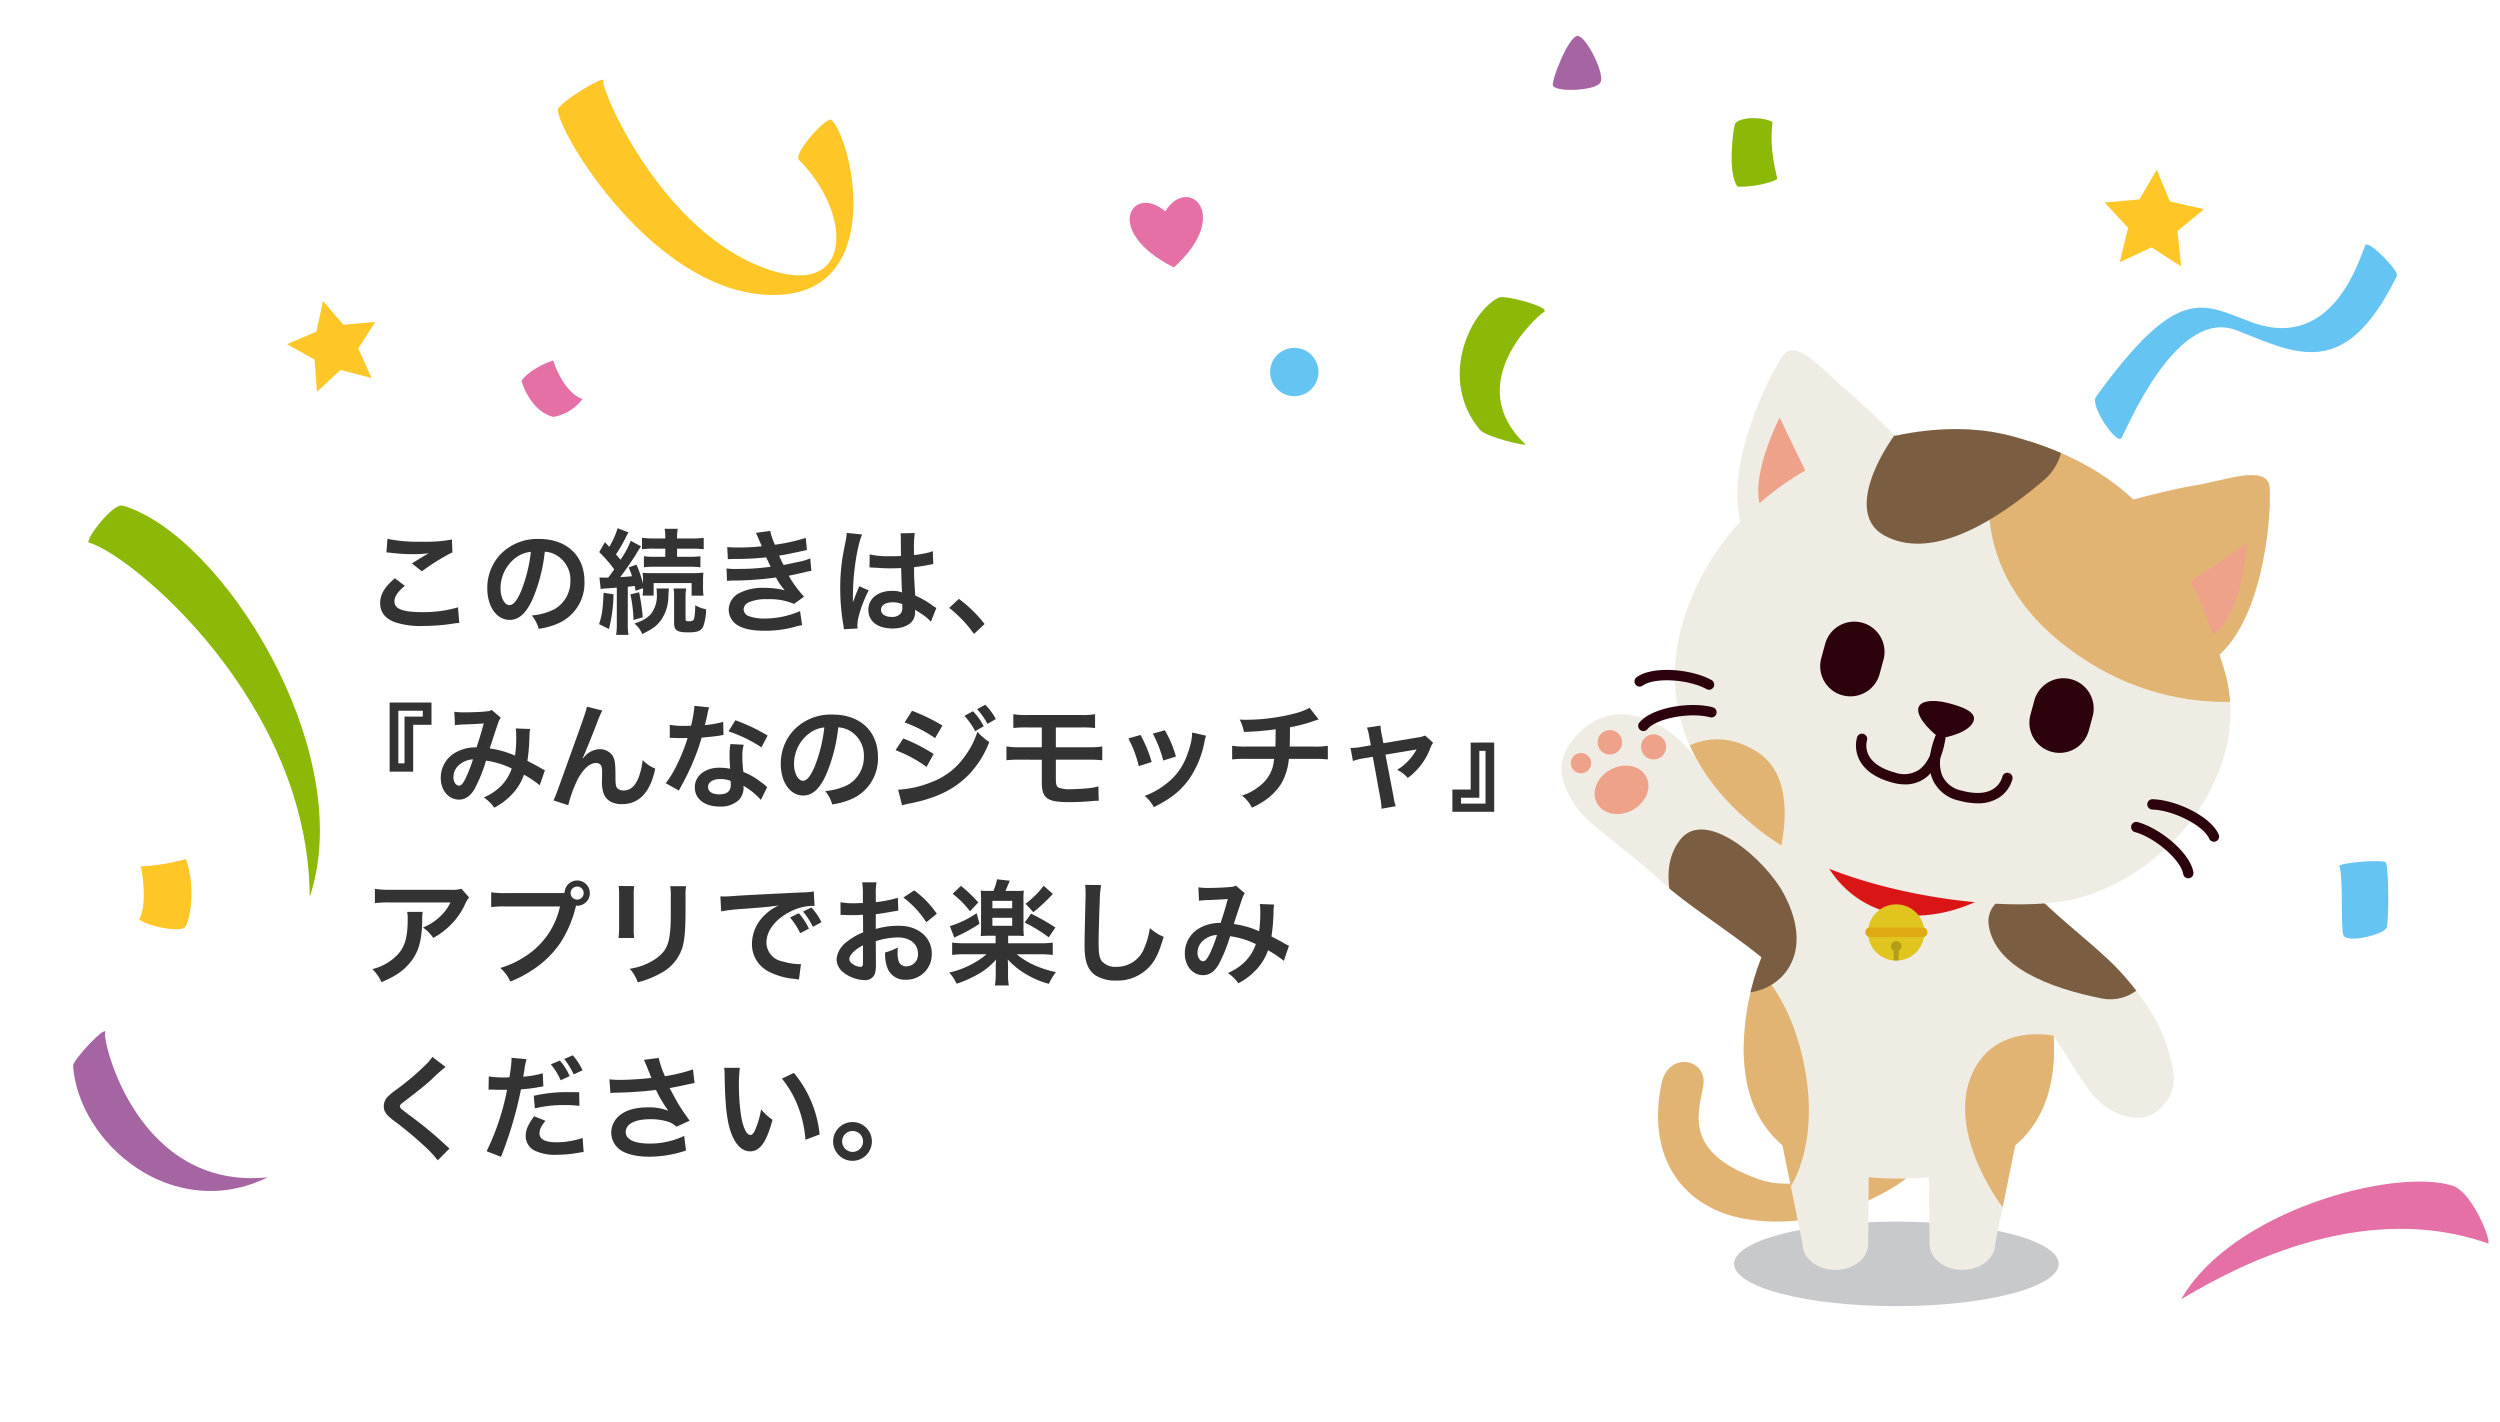 <svg xmlns="http://www.w3.org/2000/svg" xmlns:xlink="http://www.w3.org/1999/xlink" width="612.256" height="348.337" viewBox="0 0 612.256 348.337">
  <defs>
    <clipPath id="clip-path">
      <path id="SVGID" d="M607.721,739.709c-1.5-5.273-4.248-11.322-11.781-19.721s-26.656-20.92-28.549-30.295c-.835-4.142-3.395-.675-5.887,5.188-5.8-5.556-12.631-9.042-19.949-9.042-6.638,0-12.875,2.867-18.305,7.546-5.633-1.323-11.21-5.421-16.911-8.977-5.375-3.352-13.435-16.663-18.485-21.305s-16.534-11.185-25.65-.669c-4.611,5.32-4.055,10.239-.079,16.431,3.341,5.2,12.264,10.469,21.578,19.139,5.609,5.22,16.084,11.693,24.206,18.274a63.36,63.36,0,0,0-4.365,22.355c0,11.092,3.6,18.708,9.509,23.709l4.917,24.176c0,3.494,3.6,6.327,8.033,6.327h0c4.436,0,8.033-2.833,8.033-6.327l.142-16.375c2.387.238,4.853.353,7.378.353s4.99-.115,7.378-.353l.142,16.375c0,3.494,3.6,6.327,8.033,6.327s8.033-2.833,8.033-6.327l4.916-24.176c5.914-5,9.51-12.618,9.51-23.709,0-1.012-.041-2.033-.1-3.058,3.5,5.058,7.217,11.828,10.014,14.906,4.09,4.5,11.427,7.26,15.879,3.067S609.367,745.507,607.721,739.709Z" transform="translate(-458.939 -656.788)" fill="none"/>
    </clipPath>
    <clipPath id="clip-path-2">
      <path id="SVGID-2" data-name="SVGID" d="M618.18,648.17c11.291-10.234,12.832-36.13,12.242-41.169-.652-5.579-11.55-1.32-18.33-.27-4.017.623-10.44,2.232-15.021,3.442-7.322-6.88-16.814-12.043-29.753-15.54-8.454-2.284-18.479-2.27-28.575-.072-3.352-3.365-8.217-8.127-11.435-10.738-5.324-4.321-12.581-13.486-15.965-9-2.987,3.965-14.295,26.192-10.5,40.751a59.844,59.844,0,0,0-8.95,12.351c-15.159,27.965-4.271,50.359,15.644,64.745s60.137,19.563,76.328,15.05c23.316-6.5,42.72-32.235,35.442-55.971C618.937,650.537,618.56,649.348,618.18,648.17Z" transform="translate(-484.785 -573.62)" fill="none"/>
    </clipPath>
  </defs>
  <g id="グループ_2386" data-name="グループ 2386" transform="translate(-651.207 -699.925)">
    <path id="パス_23371" data-name="パス 23371" d="M15.848,12.22a8.4,8.4,0,0,1,1.036.084,44.149,44.149,0,0,0,5.124.336,29.847,29.847,0,0,0,4.2-.224c-1.288.728-2.66,1.568-4.116,2.492l2.436,1.932A51.478,51.478,0,0,1,32,12.192l-.112-3.136a34.724,34.724,0,0,1-7.392.532,36.724,36.724,0,0,1-8.4-.7Zm2.072,6.328c-2.52,2.1-3.612,3.948-3.612,6.076,0,2.184,1.176,3.752,3.584,4.676a20.029,20.029,0,0,0,7,.924,47.908,47.908,0,0,0,7.56-.616,11.132,11.132,0,0,1,1.232-.112l-.308-3.836a29.861,29.861,0,0,1-8.792,1.176c-4.732,0-6.776-.784-6.776-2.6,0-1.2.784-2.38,2.548-3.836Zm36.708-6.5a6.12,6.12,0,0,1,2.828.84A6.937,6.937,0,0,1,60.9,19.108a7.839,7.839,0,0,1-3.892,7,14.88,14.88,0,0,1-5.572,1.54,8.932,8.932,0,0,1,1.708,3.276,18.306,18.306,0,0,0,4.4-1.176,10.787,10.787,0,0,0,6.8-10.444c0-6.3-4.368-10.388-11.088-10.388a12.569,12.569,0,0,0-9.632,3.92,12.028,12.028,0,0,0-3.08,8.148c0,4.508,2.3,7.756,5.488,7.756,2.3,0,4.088-1.652,5.684-5.264A40.507,40.507,0,0,0,54.628,12.052Zm-3.416.028a36.9,36.9,0,0,1-2.324,9.464c-1.008,2.408-1.96,3.584-2.884,3.584-1.232,0-2.212-1.82-2.212-4.116a9.375,9.375,0,0,1,3.808-7.56A7.128,7.128,0,0,1,51.212,12.08Zm17.108,9.1a12.231,12.231,0,0,1,1.764-.168q.252-.042,1.092-.084.378-.042,1.092-.084v8.624a17.689,17.689,0,0,1-.168,2.94h3.024a16.535,16.535,0,0,1-.168-2.94V20.62c.84-.084,1.064-.112,1.68-.2.084.392.14.616.224,1.2l1.82-.644a10.639,10.639,0,0,1-.112,1.82h2.716v-3.08h9.3V22.8h2.912a12.455,12.455,0,0,1-.112-1.988v-1.68a19.274,19.274,0,0,1,.084-1.988,16.539,16.539,0,0,1-2.688.14H81.088a23.328,23.328,0,0,1-2.52-.084,11.346,11.346,0,0,1,.112,2.016v.672a26.447,26.447,0,0,0-1.6-4.676l-1.9.672a19.965,19.965,0,0,1,.812,2.156c-.84.084-1.316.14-2.884.224,1.12-1.484,2.856-3.976,3.752-5.4A19.462,19.462,0,0,1,78.2,10.736l-2.52-1.372a22.352,22.352,0,0,1-2.52,4.648c-.42-.5-.56-.672-1.092-1.316a37.74,37.74,0,0,0,2.492-4.34,7.039,7.039,0,0,1,.588-1.036L72.464,6.284a20.088,20.088,0,0,1-2.044,4.564L69.356,9.7l-1.4,2.436a31.751,31.751,0,0,1,3.668,4.228c-.644.924-.644.924-1.456,2.016H69.16a6.973,6.973,0,0,1-1.148-.056ZM84.14,11.3v1.988H81.76a19.413,19.413,0,0,1-2.856-.14V15.86a18.765,18.765,0,0,1,2.828-.14h8.176a23.113,23.113,0,0,1,2.828.14V13.144a19.647,19.647,0,0,1-2.856.14H87.024V11.3h3.5a20.345,20.345,0,0,1,3.024.14v-2.8A22.356,22.356,0,0,1,90.44,8.8H87.024V8.552a10.881,10.881,0,0,1,.168-2.128h-3.22a11.382,11.382,0,0,1,.168,2.1V8.8h-2.6a22.356,22.356,0,0,1-3.108-.168v2.8a20.778,20.778,0,0,1,3.052-.14ZM69.02,22.1c-.168,4.088-.364,5.376-1.092,7.672l2.408,1.2a35.66,35.66,0,0,0,1.12-8.512Zm6.58.392a34.326,34.326,0,0,1,.756,6.272l2.268-.672a52.084,52.084,0,0,0-.9-6.132ZM86.156,21.04a9.661,9.661,0,0,1,.14,1.988v6.44c0,1.848.728,2.324,3.444,2.324,2.3,0,3.192-.364,3.7-1.456a13.162,13.162,0,0,0,.7-4.2,8.065,8.065,0,0,1-2.66-.98c-.056,2.24-.2,3.3-.476,3.64a1.564,1.564,0,0,1-1.064.28c-.672,0-.84-.112-.84-.588v-5.46a9.932,9.932,0,0,1,.168-1.988Zm-4.172,0a9.633,9.633,0,0,1,.084,1.288,7.362,7.362,0,0,1-1.4,4.9c-.924,1.064-1.792,1.6-4.088,2.408a6.276,6.276,0,0,1,1.9,2.576c2.548-1.26,3.472-1.932,4.508-3.276a10.138,10.138,0,0,0,1.9-5.88c.084-1.484.084-1.484.14-2.016Zm17.472-7.168c.588-.028.728-.056,1.9-.056a67.505,67.505,0,0,0,7.5-.392c.224.5.308.672.588,1.26.224.532.336.7.5,1.036a55.086,55.086,0,0,1-7.924.532,16.6,16.6,0,0,1-2.884-.112l.112,3.052c.476-.056.672-.056,1.148-.084a80.378,80.378,0,0,0,10.836-.756,16.858,16.858,0,0,0,2.156,3.136,19.3,19.3,0,0,0-4.844-.588,12.481,12.481,0,0,0-6.524,1.4,4.676,4.676,0,0,0-2.352,3.892,4.51,4.51,0,0,0,2.156,3.836c1.568.952,3.612,1.372,6.832,1.372a26.958,26.958,0,0,0,7.168-.952,13.847,13.847,0,0,1,1.82-.42l-.5-3.444a21.747,21.747,0,0,1-8.624,1.82,10.914,10.914,0,0,1-4-.616,1.846,1.846,0,0,1-1.2-1.624,2.02,2.02,0,0,1,1.2-1.708,10.8,10.8,0,0,1,4.7-.784,15.057,15.057,0,0,1,6.44,1.148l2.464-1.764a28,28,0,0,1-3.752-5.124c.336-.084.336-.084,1.036-.224.672-.14,1.6-.336,2.744-.616.644-.168,1.232-.28,1.764-.364l-.28-3.052a14.141,14.141,0,0,1-2.66.812c-.168.028-1.456.308-3.864.812a25.213,25.213,0,0,1-1.092-2.3c.868-.112,3.976-.728,5.852-1.176.672-.14.672-.14.952-.2l-.28-2.968a47.041,47.041,0,0,1-7.56,1.68,16.413,16.413,0,0,1-1.148-3.388l-3.5.476c.028.056.42.924,1.12,2.548.224.5.224.5.308.728a49.763,49.763,0,0,1-5.768.308,23.49,23.49,0,0,1-2.688-.112Zm34.692,2.044a.493.493,0,0,1,.168-.028,1.286,1.286,0,0,1,.28.028,4.169,4.169,0,0,1,.476.028c.14,0,.448.028.84.028,1.316.112,2.436.14,3.472.14.728,0,1.4-.028,2.52-.056.112,3.892.14,5.264.224,5.964a6.655,6.655,0,0,0-2.492-.392c-3.388,0-5.768,1.9-5.768,4.62,0,2.856,2.24,4.592,5.908,4.592,2.716,0,4.676-.98,5.32-2.632a4.9,4.9,0,0,0,.224-1.568v-.392c.168.112.812.532,1.764,1.148a10.49,10.49,0,0,1,2.1,1.792l1.344-3.388a5.327,5.327,0,0,1-.784-.476,22.324,22.324,0,0,0-4.4-2.548c-.28-4.7-.28-4.76-.28-6.328v-.616c1.484-.168,2.94-.42,3.892-.616a4.838,4.838,0,0,1,.812-.14l-.112-3.164-.224.056c-.448.168-.448.168-.616.224a28.149,28.149,0,0,1-3.78.672V11.576a27.4,27.4,0,0,1,.2-4.116l-3.5.084a7.833,7.833,0,0,1,.084,1.344c0,1.148.028,2.548.028,4.2-.98.056-1.6.056-2.576.056A20.179,20.179,0,0,1,134.2,12.7Zm8.036,8.96v.756a2.35,2.35,0,0,1-.364,1.512,2.752,2.752,0,0,1-2.268.868c-1.568,0-2.576-.7-2.576-1.736,0-1.148,1.12-1.848,2.912-1.848A5.861,5.861,0,0,1,142.184,24.876ZM131.236,30.84a5.486,5.486,0,0,1-.056-.756c0-1.848,1.12-5.32,2.772-8.568l-2.324-1.036a5.335,5.335,0,0,1-.336.868c-.28.672-.28.672-.532,1.26-.14.448-.28.756-.336.952-.2.5-.2.5-.336.812h-.028a4.766,4.766,0,0,0,.028-.588v-.448c0-.448,0-.448.028-1.456.028-4.872,1.092-11.62,2.24-14.056l-3.78-.392v.112a15.03,15.03,0,0,1-.308,2.072c-.616,3.164-.616,3.164-.756,4a50.048,50.048,0,0,0-.532,7.42,53.1,53.1,0,0,0,.756,8.9,10.219,10.219,0,0,1,.14,1.092Zm22.428-5.04a30.136,30.136,0,0,1,6.076,6.384l2.6-2.436a32.728,32.728,0,0,0-6.3-6.16ZM22.4,65.916V54.436h4.48v-5.46H16.632v16.94Zm-2.128-2.044H18.76V50.992h5.992V52.42h-4.48ZM32.62,54.52a21.773,21.773,0,0,1,2.212-.168c2.744-.112,3.416-.14,4.844-.252-.7,2.576-1.036,3.64-1.764,5.852A9.971,9.971,0,0,0,32.62,61.3a7.045,7.045,0,0,0-3.472,6.132c0,3.052,1.9,5.32,4.48,5.32,1.54,0,2.8-.868,3.836-2.66A37.3,37.3,0,0,0,40.236,63.2a21.382,21.382,0,0,1,6.3,1.932,11.4,11.4,0,0,1-2.492,4.144,13.166,13.166,0,0,1-4.34,2.94,10.177,10.177,0,0,1,2.548,2.52,16.224,16.224,0,0,0,4.228-3.164,13.222,13.222,0,0,0,3.052-4.928,28.593,28.593,0,0,1,3.864,2.6l1.26-3.7a9.885,9.885,0,0,1-1.288-.672c-.868-.5-2.1-1.148-3-1.6a46.648,46.648,0,0,0,.5-5.936,9.078,9.078,0,0,1,.168-1.876l-3.528-.14a8.4,8.4,0,0,1,.112,1.484,30.414,30.414,0,0,1-.28,5.18,22.818,22.818,0,0,0-6.188-1.764c.252-.868,1.96-6.02,2.1-6.356a4.179,4.179,0,0,1,.588-1.176l-2.212-1.9a2.123,2.123,0,0,1-1.12.336c-1.036.14-3.528.252-5.208.252a16.6,16.6,0,0,1-2.828-.14Zm4.424,8.372a36.522,36.522,0,0,1-1.82,4.676c-.644,1.26-1.064,1.764-1.6,1.764-.756,0-1.372-.924-1.372-2.072a3.936,3.936,0,0,1,1.064-2.688A5.539,5.539,0,0,1,37.044,62.892Zm26.852-.28c.616-1.316,1.848-4.368,3.444-8.456a26.979,26.979,0,0,1,1.372-3.22l-3.78-.952c-.2,1.148-.2,1.148-6.636,19.04-.9,2.436-1.148,3.108-1.54,3.92l3.612,1.176a32.119,32.119,0,0,1,2.352-6.412c1.372-2.52,2.94-3.92,4.452-3.92a1.387,1.387,0,0,1,1.26.644,3.822,3.822,0,0,1,.224,1.652c0,.28,0,.952-.028,1.96v.28a8.115,8.115,0,0,0,.476,3.108c.7,1.6,2.24,2.436,4.4,2.436,4.228,0,6.972-2.912,8.176-8.708a8.756,8.756,0,0,1-3.08-2.1,17.548,17.548,0,0,1-1.064,4.452c-.812,1.96-2.016,3-3.5,3a2.353,2.353,0,0,1-1.484-.392c-.5-.42-.616-.98-.616-3,0-3.22-.14-4.228-.7-5.124A3.791,3.791,0,0,0,68.1,60.4a5.238,5.238,0,0,0-3.612,1.652c-.364.42-.364.42-.532.616ZM91.28,49.788a28.6,28.6,0,0,1-.84,4.872c-.616.028-1.092.028-1.428.028a19.441,19.441,0,0,1-3.78-.252v3.192l1.484.028c.588.028.756.028,1.12.028.336,0,.5,0,1.764-.028a43.076,43.076,0,0,1-2.632,6.608,25.487,25.487,0,0,1-2.716,4.48l3.22,1.792c.168-.336.168-.336.532-1.008,1.064-1.96,1.316-2.464,1.96-3.836a53.746,53.746,0,0,0,3.08-8.12c1.736-.14,3.444-.336,4.452-.5a5.46,5.46,0,0,1,.9-.14l-.084-3.22a24.017,24.017,0,0,1-4.48.784c.308-1.232.448-1.792.588-2.464a14.016,14.016,0,0,1,.448-1.876Zm17.92,7.28a44.2,44.2,0,0,0-7.9-3.752l-1.68,2.716a34.27,34.27,0,0,1,8.064,3.92ZM109.088,69.7a5.014,5.014,0,0,1-.42-.392,10.326,10.326,0,0,0-.98-.756,17.494,17.494,0,0,0-4.424-2.576,29.729,29.729,0,0,1-.252-3.836,9.333,9.333,0,0,1,.336-2.828L100.1,59.14a14.852,14.852,0,0,0-.224,2.828c0,.84.056,1.932.14,3.22a13.907,13.907,0,0,0-2.6-.252c-3.556,0-6.048,1.988-6.048,4.816,0,2.856,2.408,4.7,6.1,4.7a6.464,6.464,0,0,0,4.648-1.568,4.475,4.475,0,0,0,1.2-2.968c0-.112-.028-.308-.056-.56a16.934,16.934,0,0,1,4.284,3.472Zm-8.96-1.54s.056.672.056.952c0,1.568-.924,2.352-2.828,2.352-1.736,0-2.744-.672-2.744-1.82,0-1.176,1.176-1.932,3-1.932A7.058,7.058,0,0,1,100.128,68.156Zm26.376-13.1a6.12,6.12,0,0,1,2.828.84,6.937,6.937,0,0,1,3.444,6.216,7.839,7.839,0,0,1-3.892,7,14.881,14.881,0,0,1-5.572,1.54,8.932,8.932,0,0,1,1.708,3.276,18.306,18.306,0,0,0,4.4-1.176,10.787,10.787,0,0,0,6.8-10.444c0-6.3-4.368-10.388-11.088-10.388a12.569,12.569,0,0,0-9.632,3.92,12.028,12.028,0,0,0-3.08,8.148c0,4.508,2.3,7.756,5.488,7.756,2.3,0,4.088-1.652,5.684-5.264A40.507,40.507,0,0,0,126.5,55.052Zm-3.416.028a36.9,36.9,0,0,1-2.324,9.464c-1.008,2.408-1.96,3.584-2.884,3.584-1.232,0-2.212-1.82-2.212-4.116a9.375,9.375,0,0,1,3.808-7.56A7.128,7.128,0,0,1,123.088,55.08Zm19.656-1.232a32.708,32.708,0,0,1,7.476,3.836l1.792-3.08a44.9,44.9,0,0,0-7.448-3.612Zm-2.212,6.8a31.668,31.668,0,0,1,7.588,4.088l1.736-3.164a41.316,41.316,0,0,0-7.448-3.808Zm1.6,13.5a16.819,16.819,0,0,1,1.96-.476c6.888-1.344,11.648-3.836,15.2-7.952a24.07,24.07,0,0,0,4.2-7.084,14.458,14.458,0,0,1-2.912-2.492,21.212,21.212,0,0,1-3.248,6.216,17.239,17.239,0,0,1-8.092,6.132,24.874,24.874,0,0,1-8.092,1.82Zm15.26-21.924a17.078,17.078,0,0,1,2.632,3.752l2.1-1.2a14.522,14.522,0,0,0-2.632-3.668Zm7.7.784a14.8,14.8,0,0,0-2.6-3.5L160.5,50.6a17.656,17.656,0,0,1,2.548,3.612Zm11.256,9.968v5.516c0,3.948,1.288,4.872,6.748,4.872,1.344,0,3.22-.084,4.452-.168,2.016-.168,2.016-.168,2.268-.168a3.237,3.237,0,0,1,.476.028L190.2,69.5a12.981,12.981,0,0,1-2.6.476c-1.456.14-3.164.224-4.172.224a7.283,7.283,0,0,1-2.884-.364c-.616-.28-.756-.7-.756-2.38v-4.48h7.84a27.745,27.745,0,0,1,3.528.14V59.728a19.363,19.363,0,0,1-3.584.2h-7.784V55.08h6.02a26.347,26.347,0,0,1,3.584.14V51.832a19.338,19.338,0,0,1-3.64.2H172.984a19.172,19.172,0,0,1-3.612-.2V55.22a26.118,26.118,0,0,1,3.556-.14h3.416v4.844h-5.068a19.184,19.184,0,0,1-3.584-.2v3.388a27.744,27.744,0,0,1,3.528-.14Zm21.2-5.208a28.012,28.012,0,0,1,2.548,6.776l3.164-1.008a32.3,32.3,0,0,0-2.744-6.636Zm5.992-1.176a30.79,30.79,0,0,1,2.548,6.58l3.108-.98a27.507,27.507,0,0,0-2.716-6.44Zm9.632-.28a12.42,12.42,0,0,1-.5,3.22c-1.2,4.48-3.08,7.336-6.356,9.716a18.163,18.163,0,0,1-4.76,2.576,10.17,10.17,0,0,1,2.24,2.772c4.144-2.1,6.468-3.92,8.54-6.748a23.9,23.9,0,0,0,3.864-9.324,5.893,5.893,0,0,1,.392-1.428Zm28.756-6.048a14.725,14.725,0,0,1-3.388,1.316A48.334,48.334,0,0,1,226.548,53.2c-.42,0-.868,0-1.736-.056a11.751,11.751,0,0,1,1.036,3.024,62.656,62.656,0,0,0,7.756-.644c0,1.96,0,3.052-.056,4.228H226.38a17.357,17.357,0,0,1-3.416-.2v3.36a25.584,25.584,0,0,1,3.36-.14h6.916a16.108,16.108,0,0,1-.308,1.876,8.936,8.936,0,0,1-3.22,4.76,12.912,12.912,0,0,1-4.34,2.352,9.07,9.07,0,0,1,2.436,2.968,17.458,17.458,0,0,0,2.6-1.4,14.479,14.479,0,0,0,4.564-4.452,14.679,14.679,0,0,0,1.876-6.1h6.188a25.584,25.584,0,0,1,3.36.14V59.56a17.357,17.357,0,0,1-3.416.2h-5.936c.056-.952.056-.952.084-4.732a34.63,34.63,0,0,0,4.676-1.148c2.016-.672,2.016-.672,2.352-.756Zm15.008,9.184-2.324.392a15.7,15.7,0,0,1-2.66.252l.588,3.192A14.4,14.4,0,0,1,255,62.668l2.408-.392,1.9,10.444a11.676,11.676,0,0,1,.224,2.268l3.5-.616A10.716,10.716,0,0,1,262.5,72.1l-1.988-10.36,6.58-1.092a8.623,8.623,0,0,0,1.036-.2,13.187,13.187,0,0,1-4.76,5.012,7.889,7.889,0,0,1,2.6,1.988,15.9,15.9,0,0,0,5.516-7.28,6.411,6.411,0,0,1,.7-1.344l-1.96-1.764a7.067,7.067,0,0,1-1.848.476l-8.372,1.4-.42-2.156a11,11,0,0,1-.28-2.156l-3.332.5a8.807,8.807,0,0,1,.532,2.1Zm24.444-.672V70.284h-4.48v5.46H287.14V58.776ZM283.5,60.82h1.512V73.728H279.02V72.3h4.48ZM34.216,94.58a7.708,7.708,0,0,1-2.716.252H16.884a22.323,22.323,0,0,1-3.864-.224v3.5a26.915,26.915,0,0,1,3.808-.168h14.7a11.612,11.612,0,0,1-2.66,3.556,12.984,12.984,0,0,1-4.088,2.576,9.463,9.463,0,0,1,2.52,2.548,17.514,17.514,0,0,0,3.36-2.324,17.769,17.769,0,0,0,4.312-5.628,7.782,7.782,0,0,1,1.12-1.96Zm-13.3,5.656a7.09,7.09,0,0,1,.14,1.68c0,5.292-.9,7.7-3.752,9.968a12.91,12.91,0,0,1-4.9,2.38,9.884,9.884,0,0,1,2.212,3.192c3.5-1.456,5.544-2.884,7.224-5.04,1.9-2.436,2.66-5.124,2.772-9.912a12.854,12.854,0,0,1,.112-2.268ZM45.08,95.644a19.723,19.723,0,0,1-3.584-.2v3.64a22.228,22.228,0,0,1,3.528-.168H58.352a19.4,19.4,0,0,1-8.484,12.208,22.781,22.781,0,0,1-6.132,2.856,10.3,10.3,0,0,1,2.464,3.332,29.827,29.827,0,0,0,5.32-2.772,24.419,24.419,0,0,0,6.972-6.776,28.835,28.835,0,0,0,3.78-9.044,1.851,1.851,0,0,0,.308.028,3.094,3.094,0,1,0-3.108-3.164,15.217,15.217,0,0,1-1.54.056Zm17.472-1.6a1.578,1.578,0,0,1,1.6,1.6,1.6,1.6,0,1,1-1.6-1.6Zm10.164-.14a17.678,17.678,0,0,1,.112,2.52v7.7a20.193,20.193,0,0,1-.14,2.52h3.836a13.516,13.516,0,0,1-.112-2.464V96.456a14.232,14.232,0,0,1,.112-2.52Zm12.628.056a14.744,14.744,0,0,1,.14,2.66v3.5c0,2.24-.028,3.472-.14,4.676-.308,3.7-1.232,5.4-3.864,7.14a15.1,15.1,0,0,1-6.048,2.24,9.565,9.565,0,0,1,1.96,3.332,23.684,23.684,0,0,0,5.46-2.156,10.724,10.724,0,0,0,5.516-6.524c.5-1.764.7-4.116.728-8.484v-3.78a13.281,13.281,0,0,1,.14-2.6Zm12.488,6.16a40.643,40.643,0,0,1,4.648-.56c6.076-.448,7.168-.56,9.436-.9a12.382,12.382,0,0,0-3.892,2.828,9.75,9.75,0,0,0-2.66,6.58,7.492,7.492,0,0,0,4,6.748,16.845,16.845,0,0,0,6.552,1.848c.476.084.616.084.952.168l.5-3.808c-.28.028-.532.028-.56.028a16.992,16.992,0,0,1-4.172-.728,4.7,4.7,0,0,1-3.724-4.564c0-2.828,2.1-5.628,5.656-7.476a12.522,12.522,0,0,1,5.544-1.512,4.335,4.335,0,0,1,.588.028l-.2-3.556a20.627,20.627,0,0,1-3.22.252c-7.756.364-12.4.616-13.972.7-4.116.28-4.116.28-4.62.28-.14,0-.448,0-1.064-.028Zm16.856,1.512a17.811,17.811,0,0,1,2.492,3.836l2.128-1.12a15.015,15.015,0,0,0-2.492-3.78Zm7.7,1.148a14.675,14.675,0,0,0-2.464-3.612l-2.044,1.008a18.559,18.559,0,0,1,2.408,3.724Zm13.3,4.648a17.922,17.922,0,0,1,5.376-.924c3,0,4.956,1.568,4.956,3.976a2.877,2.877,0,0,1-2.828,3.108,1.937,1.937,0,0,1-1.764-.952,5.4,5.4,0,0,1-.392-2.464,9.709,9.709,0,0,1,.056-1.232,11.812,11.812,0,0,1-3.108,1.232,9.354,9.354,0,0,0,.476,3.584,4.52,4.52,0,0,0,4.592,3.108,6.22,6.22,0,0,0,6.356-6.384c0-3.976-3.332-6.832-8.008-6.832a19.416,19.416,0,0,0-5.712.784V100.8c1.064-.112,1.624-.2,2.548-.364,1.932-.336,2.464-.42,2.968-.5l-.112-3.136a31.227,31.227,0,0,1-5.4,1.064V96.064a17.191,17.191,0,0,1,.168-3.052h-3.5a19.185,19.185,0,0,1,.168,3.22V98.08c-.308,0-.448,0-1.12.028-.392.028-.7.028-.98.028a17.172,17.172,0,0,1-3.388-.252l.028,3.136a5.25,5.25,0,0,1,.588-.028c.084,0,.336,0,.7.028.336,0,1.12.028,1.54.028.7,0,1.092,0,1.512-.028.924-.056.924-.056,1.148-.056l.028,4.312a14.98,14.98,0,0,0-4.088,2.38,5.976,5.976,0,0,0-2.408,4.144,4.113,4.113,0,0,0,1.54,3.164,8.722,8.722,0,0,0,5.292,1.988,2.46,2.46,0,0,0,2.576-1.624,8.337,8.337,0,0,0,.224-2.38Zm-3.136,5.1c0,.924-.14,1.176-.616,1.176a3.366,3.366,0,0,1-1.792-.616c-.644-.392-.924-.812-.924-1.288,0-1.008,1.232-2.24,3.332-3.36Zm18.088-11.816a23.749,23.749,0,0,0-5.544-5.74l-2.632,1.764a23.91,23.91,0,0,1,5.6,6.048Zm14.392,5.376v1.848h-7.308a24.637,24.637,0,0,1-3.332-.168v3.024a24.923,24.923,0,0,1,3.332-.168h5.1a21.57,21.57,0,0,1-9.156,4.48,10.641,10.641,0,0,1,1.82,2.744,29.869,29.869,0,0,0,5.376-2.408,17.328,17.328,0,0,0,4.284-3.5c-.056.784-.084,1.316-.084,1.848v1.6a17.053,17.053,0,0,1-.2,2.884h3.416a13.77,13.77,0,0,1-.2-2.884V113.76c0-.084-.028-1.008-.028-1.092-.028-.42-.028-.42-.028-.756a18.9,18.9,0,0,0,4.732,3.752,22.356,22.356,0,0,0,5.32,2.212,15.457,15.457,0,0,1,1.736-2.884,25.027,25.027,0,0,1-5.572-1.82,18.441,18.441,0,0,1-4.032-2.548h5.432a25.59,25.59,0,0,1,3.388.168v-3.024a22.911,22.911,0,0,1-3.36.168h-7.56v-1.848h1.736c.812,0,1.484.028,2.1.084a21.436,21.436,0,0,1-.084-2.324V97.3a15.448,15.448,0,0,1,.084-2.268,15.169,15.169,0,0,1-2.156.084H167.44c.168-.364.532-1.2,1.064-2.492l-3.108-.364a15.32,15.32,0,0,1-.9,2.856h-.9a15.412,15.412,0,0,1-2.212-.084,18.305,18.305,0,0,1,.084,2.268v6.552c0,1.008-.028,1.68-.084,2.324.588-.056,1.316-.084,2.156-.084Zm-.784-8.54h4.844v1.82h-4.844Zm0,4.144h4.844v1.96h-4.844Zm-9.744-5.88a22.846,22.846,0,0,1,4.256,4.284L160.8,97.94a33.277,33.277,0,0,0-4.256-4.06Zm5.88,4.76a24.258,24.258,0,0,1-6.552,3.164l1.092,2.828c.588-.308.616-.336,1.148-.588a35.521,35.521,0,0,0,5.012-2.828Zm16.408-6.72a21.242,21.242,0,0,1-4.424,4.4l1.9,2.072a42.018,42.018,0,0,0,4.788-4.48Zm-4.648,9.016a35.6,35.6,0,0,1,5.908,3.612l1.624-2.408a54.171,54.171,0,0,0-5.964-3.388Zm14.812-9.24a13.926,13.926,0,0,1,.112,1.9c0,.392,0,.98-.028,1.82-.168,7.028-.224,9.828-.224,11.284,0,3.752.812,5.908,2.744,7.2a9.129,9.129,0,0,0,4.9,1.232,10.6,10.6,0,0,0,8.4-3.556c1.372-1.54,2.212-3.36,3.332-7.14a12.092,12.092,0,0,1-3.388-2.156,18.771,18.771,0,0,1-1.288,4.7,7.2,7.2,0,0,1-6.776,4.788,4.434,4.434,0,0,1-3.752-1.456c-.56-.84-.728-1.848-.728-4.508,0-1.988.168-7.672.28-10.276a25.6,25.6,0,0,1,.336-3.78Zm27.888,3.892a21.774,21.774,0,0,1,2.212-.168c2.744-.112,3.416-.14,4.844-.252-.7,2.576-1.036,3.64-1.764,5.852a9.972,9.972,0,0,0-5.292,1.344,7.045,7.045,0,0,0-3.472,6.132c0,3.052,1.9,5.32,4.48,5.32,1.54,0,2.8-.868,3.836-2.66a37.3,37.3,0,0,0,2.772-6.888,21.381,21.381,0,0,1,6.3,1.932,11.4,11.4,0,0,1-2.492,4.144,13.166,13.166,0,0,1-4.34,2.94,10.177,10.177,0,0,1,2.548,2.52,16.224,16.224,0,0,0,4.228-3.164,13.222,13.222,0,0,0,3.052-4.928,28.593,28.593,0,0,1,3.864,2.6l1.26-3.7a9.887,9.887,0,0,1-1.288-.672c-.868-.5-2.1-1.148-3-1.6a46.645,46.645,0,0,0,.5-5.936,9.078,9.078,0,0,1,.168-1.876l-3.528-.14a8.4,8.4,0,0,1,.112,1.484,30.414,30.414,0,0,1-.28,5.18,22.818,22.818,0,0,0-6.188-1.764c.252-.868,1.96-6.02,2.1-6.356a4.179,4.179,0,0,1,.588-1.176l-2.212-1.9a2.123,2.123,0,0,1-1.12.336c-1.036.14-3.528.252-5.208.252a16.6,16.6,0,0,1-2.828-.14Zm4.424,8.372a36.523,36.523,0,0,1-1.82,4.676c-.644,1.26-1.064,1.764-1.6,1.764-.756,0-1.372-.924-1.372-2.072a3.936,3.936,0,0,1,1.064-2.688A5.539,5.539,0,0,1,219.268,105.892ZM27.1,135.76a13.88,13.88,0,0,1-2.044,2.324,62.759,62.759,0,0,1-6.468,5.46,17.17,17.17,0,0,0-2.464,2.016,3.271,3.271,0,0,0-.924,2.268c0,1.288.5,2.044,2.352,3.472a88.806,88.806,0,0,1,7.224,5.964,27.046,27.046,0,0,1,3.64,3.836l2.884-2.912a6.982,6.982,0,0,1-.812-.7,94.116,94.116,0,0,0-8.82-7.308c-2.464-1.848-2.52-1.9-2.52-2.324,0-.308.2-.532,1.064-1.176,3.276-2.492,5.236-4.06,6.664-5.376a42.712,42.712,0,0,1,3.444-3.08ZM40.852,143.8a4.181,4.181,0,0,1,.532-.028c.224,0,.616,0,1.12.028.476.028.756.028.9.028h1.624a2.371,2.371,0,0,0,.364-.028,59.823,59.823,0,0,1-5.012,15.064l3.528,1.372a94.929,94.929,0,0,0,3.136-9.268c.728-2.548,1.428-5.516,1.736-7.252a38.174,38.174,0,0,0,4.592-.588c.672-.112.672-.112.9-.14l-.14-3.22a23.24,23.24,0,0,1-4.788.84c.112-.644.14-.812.28-1.6a15.911,15.911,0,0,1,.532-2.688l-3.7-.336a3.8,3.8,0,0,1,.028.5,33.986,33.986,0,0,1-.532,4.284c-.644.028-.952.028-1.288.028a22.278,22.278,0,0,1-3.752-.252Zm22.2.616c-1.764-.028-2.016-.028-2.772-.028a35.933,35.933,0,0,0-8.344.9l.252,3.08a30.218,30.218,0,0,1,7.392-.812,29.149,29.149,0,0,1,3.528.2Zm-11.032,5.88c-1.54,2.128-2.072,3.36-2.072,4.872a4.046,4.046,0,0,0,1.988,3.444,11.369,11.369,0,0,0,5.628,1.12,30.006,30.006,0,0,0,5.208-.476c.644-.112.868-.14,1.372-.2l-.252-3.444a20.552,20.552,0,0,1-6.356,1.064c-2.8,0-4.2-.728-4.2-2.156,0-1.008.336-1.708,1.456-3.108Zm4.088-12.712a16.776,16.776,0,0,1,2.408,3.892l2.212-1.008a14.332,14.332,0,0,0-2.408-3.808Zm7.756,1.456a14.485,14.485,0,0,0-2.38-3.668l-2.1.9a18.4,18.4,0,0,1,2.324,3.78Zm6.832,5.572a10.521,10.521,0,0,1,1.232-.084,97.577,97.577,0,0,0,9.94-.672,30.963,30.963,0,0,0,3.024,5.1,13.008,13.008,0,0,0-4.844-.84c-3.192,0-5.516.644-7.14,2.016A5.447,5.447,0,0,0,70.9,154.3a5.223,5.223,0,0,0,1.652,3.78c1.428,1.372,4.2,2.128,7.784,2.128a28.905,28.905,0,0,0,8.876-1.512l-.448-3.584a19.454,19.454,0,0,1-8.428,1.876c-3.808,0-5.88-1.008-5.88-2.828,0-1.988,2.24-3.136,6.048-3.136a14.033,14.033,0,0,1,4.424.644,4.947,4.947,0,0,1,1.932,1.2l3.248-1.484c-.98-1.316-2.212-3.136-2.968-4.424-.28-.5-.924-1.68-1.932-3.556q3.486-.672,4.116-.84c.952-.2,1.26-.28,1.988-.392l-.392-3.332a42.6,42.6,0,0,1-6.86,1.652,23.459,23.459,0,0,1-1.54-4.48l-3.612.476c.14.224,1.344,3.192,1.82,4.424-1.736.224-5.46.476-7.56.476a19.2,19.2,0,0,1-2.716-.14Zm27.86-6.188a13.379,13.379,0,0,1,.112,1.792c.112,7.756.616,11.816,1.764,14.616,1.12,2.688,2.632,4.06,4.508,4.06,2.38,0,4-2.268,5.46-7.728a13.822,13.822,0,0,1-2.8-2.548,20.642,20.642,0,0,1-1.484,5.068c-.336.784-.728,1.2-1.148,1.2-.9,0-1.792-1.792-2.268-4.7a52.4,52.4,0,0,1-.532-7.5,32.551,32.551,0,0,1,.224-4.256Zm14.14,2.66a24.44,24.44,0,0,1,3.976,6.888,28.385,28.385,0,0,1,1.792,8.092l3.472-1.316a27.915,27.915,0,0,0-6.3-15.064ZM130,151.72a4.746,4.746,0,1,0,4.732,4.732A4.744,4.744,0,0,0,130,151.72Zm0,2.184a2.562,2.562,0,1,1-2.548,2.548A2.557,2.557,0,0,1,130,153.9Z" transform="translate(730 823)" fill="#333"/>
    <g id="グループ_2385" data-name="グループ 2385">
      <path id="パス_5451" data-name="パス 5451" d="M50.116,68.3c1.171.361,7.591-8.127,6.2-8.812S29.056,56.627,33.286,35C35.731,22.477,40.327,15.9,9.311.127,6.9-1.1-1.5,6.967.234,7.824s33.922,8.154,30.533,23.73C27.412,46.964,22.415,59.774,50.116,68.3" transform="translate(1162.938 806.265) rotate(-81)" fill="#65c4f2" fill-rule="evenodd"/>
      <path id="パス_5452" data-name="パス 5452" d="M64.181,42.821c.663,1.27,5.974-11.576,3.317-16.24C60.161,13.719,23.989-5.776,0,1.631c7.475,1.841,47.478,9.214,64.181,41.191" transform="translate(1184.293 1016.88) rotate(-43)" fill="#e470a5" fill-rule="evenodd"/>
      <path id="パス_5454" data-name="パス 5454" d="M33.428.957C37.7,11.051,36.992,67.357,0,97.6,35.164,84.454,55.471,25.062,45.677,1.72,44.653-.721,32.954-.168,33.428.957" transform="translate(651.207 858.181) rotate(-51)" fill="#8cb808" fill-rule="evenodd"/>
      <path id="パス_5455" data-name="パス 5455" d="M54.879,12.941c.889,1.219-1.646,13.387-2.353,11.051S25.188-4.454,0,15.079C13.73-6.909,43.646-2.393,54.879,12.941" transform="matrix(-0.848, -0.53, 0.53, -0.848, 708.78, 1001.042)" fill="#a564a2" fill-rule="evenodd"/>
      <path id="パス_5457" data-name="パス 5457" d="M1.178,2.371A5.913,5.913,0,1,1,2.372,10.65,5.911,5.911,0,0,1,1.178,2.371" transform="matrix(0.839, -0.545, 0.545, 0.839, 960, 789.295)" fill="#65c4f2" fill-rule="evenodd"/>
      <path id="パス_5458" data-name="パス 5458" d="M9.459,5.064C6.661-5.017-6.278.337,3.753,17.715,22.948,14.685,19.016.464,9.459,5.064" transform="matrix(0.839, -0.545, 0.545, 0.839, 925.88, 752.619)" fill="#e470a5" fill-rule="evenodd"/>
      <path id="パス_5459" data-name="パス 5459" d="M18.225.195,16.837,7.758l5.46,5.6-7.661.872-3.6,7.073L7.788,14.141,0,13.049,5.769,7.6,4.444,0,11.36,3.657Z" transform="translate(718.697 787.676) rotate(-51)" fill="#ffc627" fill-rule="evenodd"/>
      <path id="パス_5461" data-name="パス 5461" d="M36.6,12.994c.483,1.659-4.584,12.3-5.367,10.319S17.354.293.09,13.2c-.753.563,3.416-9.189,5.367-10.315C19.31-5.138,34.369,5.325,36.6,12.994" transform="translate(1011.802 811.116) rotate(-100)" fill="#8cb808" fill-rule="evenodd"/>
      <path id="パス_5462" data-name="パス 5462" d="M7.432,0C6.345,2.844,3.09,9.286,0,10.632c1,2.84,6.531,8.021,8.287,7.771s7.936-7.119,9.354-13.9A45.918,45.918,0,0,1,7.432,0" transform="matrix(0.839, -0.545, 0.545, 0.839, 679.456, 916.133)" fill="#ffc627" fill-rule="evenodd"/>
      <path id="パス_5463" data-name="パス 5463" d="M7.69.318C5.853,2.079-.246,9.528.008,13.376c2.345,1.756,7.115,3.758,9.206,3.754.669-1.591,2.252-7.2,6.594-12.3C14.885,2.57,9.277-1.1,7.69.318" transform="matrix(0.839, -0.545, 0.545, 0.839, 1069.413, 734.409)" fill="#8cb808" fill-rule="evenodd"/>
      <path id="パス_5464" data-name="パス 5464" d="M8.378.1C7.933,2.572.611,12.578.027,14.753s8.342,5.32,9.879,4.254c1.084-.753,8.139-11.377,8.516-13.476C18.587,4.608,8.547-.814,8.378.1" transform="matrix(0.839, -0.545, 0.545, 0.839, 1217.039, 916.559)" fill="#65c4f2" fill-rule="evenodd"/>
      <path id="パス_5465" data-name="パス 5465" d="M2.713.042C1.21,2.053-1.3,7.492.8,11.673a11.319,11.319,0,0,0,7.864,2.751C7.241,10.746,10,4.969,11.5,2.959,9.489,1.456,5.058-.3,2.713.042" transform="translate(777.205 795.3) rotate(-51)" fill="#e470a5" fill-rule="evenodd"/>
      <path id="パス_5466" data-name="パス 5466" d="M11.738.165C9.96-1.164.064,5.934,0,7.1c-.1,1.888,8.08,6.7,10.175,5.65S13.414,1.426,11.738.165" transform="matrix(0.839, -0.545, 0.545, 0.839, 1027.677, 714.98)" fill="#a564a2" fill-rule="evenodd"/>
      <path id="パス_5453" data-name="パス 5453" d="M60.738,64.954c-.57,1.508-14.521,3.292-13.085,1.966s2.034-37-15.736-56.241S4.8,11.534,11.785,29.8c.748,1.966-10.762,7.106-11.3,5.638C-2.249,27.856,6.246-10.889,32.776,2.968,57.442,15.851,62.9,59.229,60.738,64.954" transform="translate(869.734 761.483) rotate(156)" fill="#ffc627" fill-rule="evenodd"/>
      <path id="パス_5467" data-name="パス 5467" d="M19.931.213,18.413,8.484l5.971,6.128-8.378.954L12.067,23.3l-3.55-7.836L0,14.27,6.309,8.313,4.86,0l7.563,4Z" transform="matrix(0.839, -0.545, 0.545, 0.839, 1162.556, 752.179)" fill="#ffc627" fill-rule="evenodd"/>
    </g>
    <g id="ジモキャット" transform="translate(1033.627 785.716)">
      <path id="パス_18" data-name="パス 18" d="M541.558,749.031s-18.236,22.15-35.994,15.887-15.054-15.387-13.589-22.478-8.462-9.011-10.15-1.006c-3.765,17.842,4.844,31.028,21.71,33.428,21.245,3.023,38.023-9.944,38.023-9.944Z" transform="translate(-457.317 -561.935)" fill="#e2b473"/>
      <ellipse id="楕円形_3" data-name="楕円形 3" cx="39.751" cy="10.356" rx="39.751" ry="10.356" transform="translate(42.261 213.382)" fill="#c8c9ca"/>
      <path id="パス_19" data-name="パス 19" d="M607.721,739.709c-1.5-5.273-4.248-11.322-11.781-19.721s-26.656-20.92-28.549-30.295c-.835-4.142-3.395-.675-5.887,5.188-5.8-5.556-12.631-9.042-19.949-9.042-6.638,0-12.875,2.867-18.305,7.546-5.633-1.323-11.21-5.421-16.911-8.977-5.375-3.352-13.435-16.663-18.485-21.305s-16.534-11.185-25.65-.669c-4.611,5.32-4.055,10.239-.079,16.431,3.341,5.2,12.264,10.469,21.578,19.139,5.609,5.22,16.084,11.693,24.206,18.274a63.36,63.36,0,0,0-4.365,22.355c0,11.092,3.6,18.708,9.509,23.709l4.917,24.176c0,3.494,3.6,6.327,8.033,6.327h0c4.436,0,8.033-2.833,8.033-6.327l.142-16.375c2.387.238,4.853.353,7.378.353s4.99-.115,7.378-.353l.142,16.375c0,3.494,3.6,6.327,8.033,6.327s8.033-2.833,8.033-6.327l4.916-24.176c5.914-5,9.51-12.618,9.51-23.709,0-1.012-.041-2.033-.1-3.058,3.5,5.058,7.217,11.828,10.014,14.906,4.09,4.5,11.427,7.26,15.879,3.067S609.367,745.507,607.721,739.709Z" transform="translate(-458.939 -567.644)" fill="#efece4"/>
      <g id="グループ_11" data-name="グループ 11" transform="translate(0 89.144)">
        <g id="グループ_10" data-name="グループ 10" clip-path="url(#clip-path)">
          <g id="グループ_9" data-name="グループ 9" transform="translate(26.207 28.207)">
            <path id="パス_20" data-name="パス 20" d="M496.378,709.419S509.7,714.326,515.05,735.9s-2.782,32.991-2.782,32.991-12.536-16.129-15.889-28.728S496.378,709.419,496.378,709.419Z" transform="translate(-482.498 -681.213)" fill="#e2b473"/>
            <path id="パス_21" data-name="パス 21" d="M560.187,772.282s-14.093-18.312-7.4-32.889c5.7-12.417,20-9.114,20-9.114s4.443,15.874,1.943,25.1S560.187,772.282,560.187,772.282Z" transform="translate(-478.365 -679.743)" fill="#e2b473"/>
            <path id="パス_22" data-name="パス 22" d="M583.577,696.282c-9.281-2.5-28.754-.417-27.175,9.516s14.324,15.16,27.7,17.817S607.374,702.7,583.577,696.282Z" transform="translate(-477.973 -682.226)" fill="#7b5e41"/>
            <path id="パス_23" data-name="パス 23" d="M511.673,699.032c-4.459-8.5-19.211-21.361-25.445-13.46s-1.428,20.791,5.7,32.4S523.11,720.83,511.673,699.032Z" transform="translate(-483.348 -683.104)" fill="#7b5e41"/>
          </g>
        </g>
      </g>
      <g id="グループ_13" data-name="グループ 13" transform="translate(64.691 125.447)">
        <path id="パス_24" data-name="パス 24" d="M519.191,690.656a24.434,24.434,0,0,0,16.916,12.532c12.118,2.247,22.94-4.531,22.94-4.531Z" transform="translate(-519.191 -690.656)" fill="#da1516"/>
        <g id="グループ_12" data-name="グループ 12" transform="translate(9.719 10.241)">
          <ellipse id="楕円形_4" data-name="楕円形 4" cx="6.899" cy="6.887" rx="6.899" ry="6.887" transform="translate(0.65)" fill="#dfc51d"/>
          <path id="パス_25" data-name="パス 25" d="M536.648,709.9a1.285,1.285,0,0,0-2.57,0A1.267,1.267,0,0,0,534.75,711v2.376h1.224V711A1.268,1.268,0,0,0,536.648,709.9Z" transform="translate(-527.814 -699.606)" fill="#040000" opacity="0.2"/>
          <rect id="長方形_1" data-name="長方形 1" width="15.203" height="2.32" rx="1.047" transform="translate(0 5.678)" fill="#e0aa14"/>
        </g>
      </g>
      <g id="グループ_19" data-name="グループ 19" transform="translate(17.879)">
        <path id="パス_26" data-name="パス 26" d="M618.18,648.17c11.291-10.234,12.832-36.13,12.242-41.169-.652-5.579-11.55-1.32-18.33-.27-4.017.623-10.44,2.232-15.021,3.442-7.322-6.88-16.814-12.043-29.753-15.54-8.454-2.284-18.479-2.27-28.575-.072-3.352-3.365-8.217-8.127-11.435-10.738-5.324-4.321-12.581-13.486-15.965-9-2.987,3.965-14.295,26.192-10.5,40.751a59.844,59.844,0,0,0-8.95,12.351c-15.159,27.965-4.271,50.359,15.644,64.745s60.137,19.563,76.328,15.05c23.316-6.5,42.72-32.235,35.442-55.971C618.937,650.537,618.56,649.348,618.18,648.17Z" transform="translate(-474.914 -573.62)" fill="#efece4"/>
        <g id="グループ_16" data-name="グループ 16" transform="translate(9.871)">
          <g id="グループ_15" data-name="グループ 15" clip-path="url(#clip-path-2)">
            <g id="グループ_14" data-name="グループ 14" transform="translate(0.633 4.927)">
              <path id="パス_27" data-name="パス 27" d="M558.64,595.965s-11.358,27.09,16.439,48.658,56.033,11.321,56.033,11.321S665.744,574.455,558.64,595.965Z" transform="translate(-480.146 -577.201)" fill="#e2b473"/>
              <path id="パス_28" data-name="パス 28" d="M544.466,584.368c-9.689,7.217-22.757,28.058-11.691,34.217s26.145-2.357,39.17-13.5S569.31,565.864,544.466,584.368Z" transform="translate(-482.194 -578.217)" fill="#7b5e41"/>
              <path id="パス_29" data-name="パス 29" d="M485.375,665.748s8.718-7.293,19.774,0,4.651,26.87,4.651,26.87Z" transform="translate(-485.375 -572.16)" fill="#e2b473"/>
            </g>
          </g>
        </g>
        <g id="グループ_17" data-name="グループ 17" transform="translate(30.3 16.457)">
          <path id="パス_30" data-name="パス 30" d="M509.056,588.973s-6.75,13.121-4.932,20.986a70.729,70.729,0,0,1,11.2-8Z" transform="translate(-503.813 -588.973)" fill="#eea28a"/>
          <path id="パス_31" data-name="パス 31" d="M616.169,617.808l-13.649,9.183a127.782,127.782,0,0,1,5.311,13.018C615.195,635.965,616.169,617.808,616.169,617.808Z" transform="translate(-496.54 -586.901)" fill="#eea28a"/>
        </g>
        <g id="グループ_18" data-name="グループ 18" transform="translate(0 66.301)">
          <path id="合体_65" data-name="合体 65" d="M56.7,32.033a7.384,7.384,0,0,1-5.206-9.062l.993-3.667A7.4,7.4,0,0,1,66.77,23.164l-.991,3.665a7.4,7.4,0,0,1-7.142,5.461A7.479,7.479,0,0,1,56.7,32.033ZM5.47,18.191A7.393,7.393,0,0,1,.258,9.128l1-3.665A7.4,7.4,0,0,1,15.542,9.323l-.994,3.665a7.4,7.4,0,0,1-9.077,5.2Z" transform="translate(45.468 0)" fill="#2c030c" stroke="rgba(0,0,0,0)" stroke-miterlimit="10" stroke-width="1"/>
          <path id="パス_32" data-name="パス 32" d="M547.985,654.336c-4.454-1.2-8.4-.664-7.6,2.321s5.279,6.237,5.279,6.237,5.661-.8,7.659-3.325S552.438,655.54,547.985,654.336Z" transform="translate(-470.825 -634.163)" fill="#2c030c"/>
          <path id="パス_33" data-name="パス 33" d="M554.665,678.28a17.7,17.7,0,0,1-4.59-.672,9.125,9.125,0,0,1-6.285-4.832c-2.234-4.741.422-10.682.537-10.933a1.271,1.271,0,0,1,2.315,1.049c-.022.052-2.284,5.141-.546,8.811a6.625,6.625,0,0,0,4.645,3.454c3.242.875,5.811.765,7.628-.325A5.181,5.181,0,0,0,560.7,671.8a1.271,1.271,0,0,1,2.487.529,7.763,7.763,0,0,1-3.454,4.649A9.54,9.54,0,0,1,554.665,678.28Z" transform="translate(-470.632 -633.634)" fill="#2c030c"/>
          <path id="パス_34" data-name="パス 34" d="M538.135,673.65a11.824,11.824,0,0,1-3.089-.438c-3.972-1.074-6.672-2.9-8.023-5.414a7.747,7.747,0,0,1-.634-5.752,1.271,1.271,0,0,1,2.411.8,5.173,5.173,0,0,0,.486,3.788c1.017,1.858,3.178,3.245,6.424,4.122a6.637,6.637,0,0,0,5.755-.644c3.355-2.294,3.974-7.827,3.979-7.883a1.272,1.272,0,0,1,2.53.261c-.028.273-.736,6.742-5.06,9.71A8.254,8.254,0,0,1,538.135,673.65Z" transform="translate(-471.87 -633.634)" fill="#2c030c"/>
          <path id="パス_35" data-name="パス 35" d="M493.84,651.508a1.265,1.265,0,0,1-.612-.158c-4.469-2.458-12.788-2.919-15.619-.868a1.27,1.27,0,1,1-1.494-2.054c3.965-2.874,13.4-2.016,18.34.7a1.269,1.269,0,0,1-.615,2.381Z" transform="translate(-475.592 -634.673)" fill="#2c030c"/>
          <path id="パス_36" data-name="パス 36" d="M477.7,661.04a1.269,1.269,0,0,1-.973-2.086c3.154-3.746,12.516-5.184,17.967-3.735a1.269,1.269,0,1,1-.654,2.453c-4.93-1.309-13.117.243-15.366,2.916A1.27,1.27,0,0,1,477.7,661.04Z" transform="translate(-475.53 -634.097)" fill="#2c030c"/>
          <path id="パス_37" data-name="パス 37" d="M608.877,686.6a1.272,1.272,0,0,1-1.165-.759c-1.406-3.2-8.824-6.985-13.924-7.115a1.27,1.27,0,0,1-1.239-1.3,1.252,1.252,0,0,1,1.3-1.236c5.639.141,14.217,4.151,16.188,8.63a1.27,1.27,0,0,1-1.163,1.78Z" transform="translate(-466.974 -632.55)" fill="#2c030c"/>
          <path id="パス_38" data-name="パス 38" d="M602.864,695.18a1.271,1.271,0,0,1-1.251-1.055c-.594-3.441-6.878-8.9-11.8-10.256a1.27,1.27,0,1,1,.675-2.448c5.439,1.5,12.8,7.453,13.627,12.273a1.27,1.27,0,0,1-1.037,1.467A1.379,1.379,0,0,1,602.864,695.18Z" transform="translate(-467.244 -632.177)" fill="#2c030c"/>
        </g>
      </g>
      <ellipse id="楕円形_5" data-name="楕円形 5" cx="6.844" cy="5.637" rx="6.844" ry="5.637" transform="translate(6 105.92) rotate(-28.293)" fill="#eea28a"/>
      <path id="パス_39" data-name="パス 39" d="M465.737,666.938a2.481,2.481,0,1,0-1.009,3.356A2.483,2.483,0,0,0,465.737,666.938Z" transform="translate(-458.783 -567.008)" fill="#eea28a"/>
      <ellipse id="楕円形_6" data-name="楕円形 6" cx="3.005" cy="3" rx="3.005" ry="3" transform="translate(8.832 92.998)" fill="#eea28a"/>
      <path id="パス_40" data-name="パス 40" d="M482.858,662.989a3.069,3.069,0,1,0-1.248,4.152A3.073,3.073,0,0,0,482.858,662.989Z" transform="translate(-457.603 -567.314)" fill="#eea28a"/>
    </g>
  </g>
</svg>
